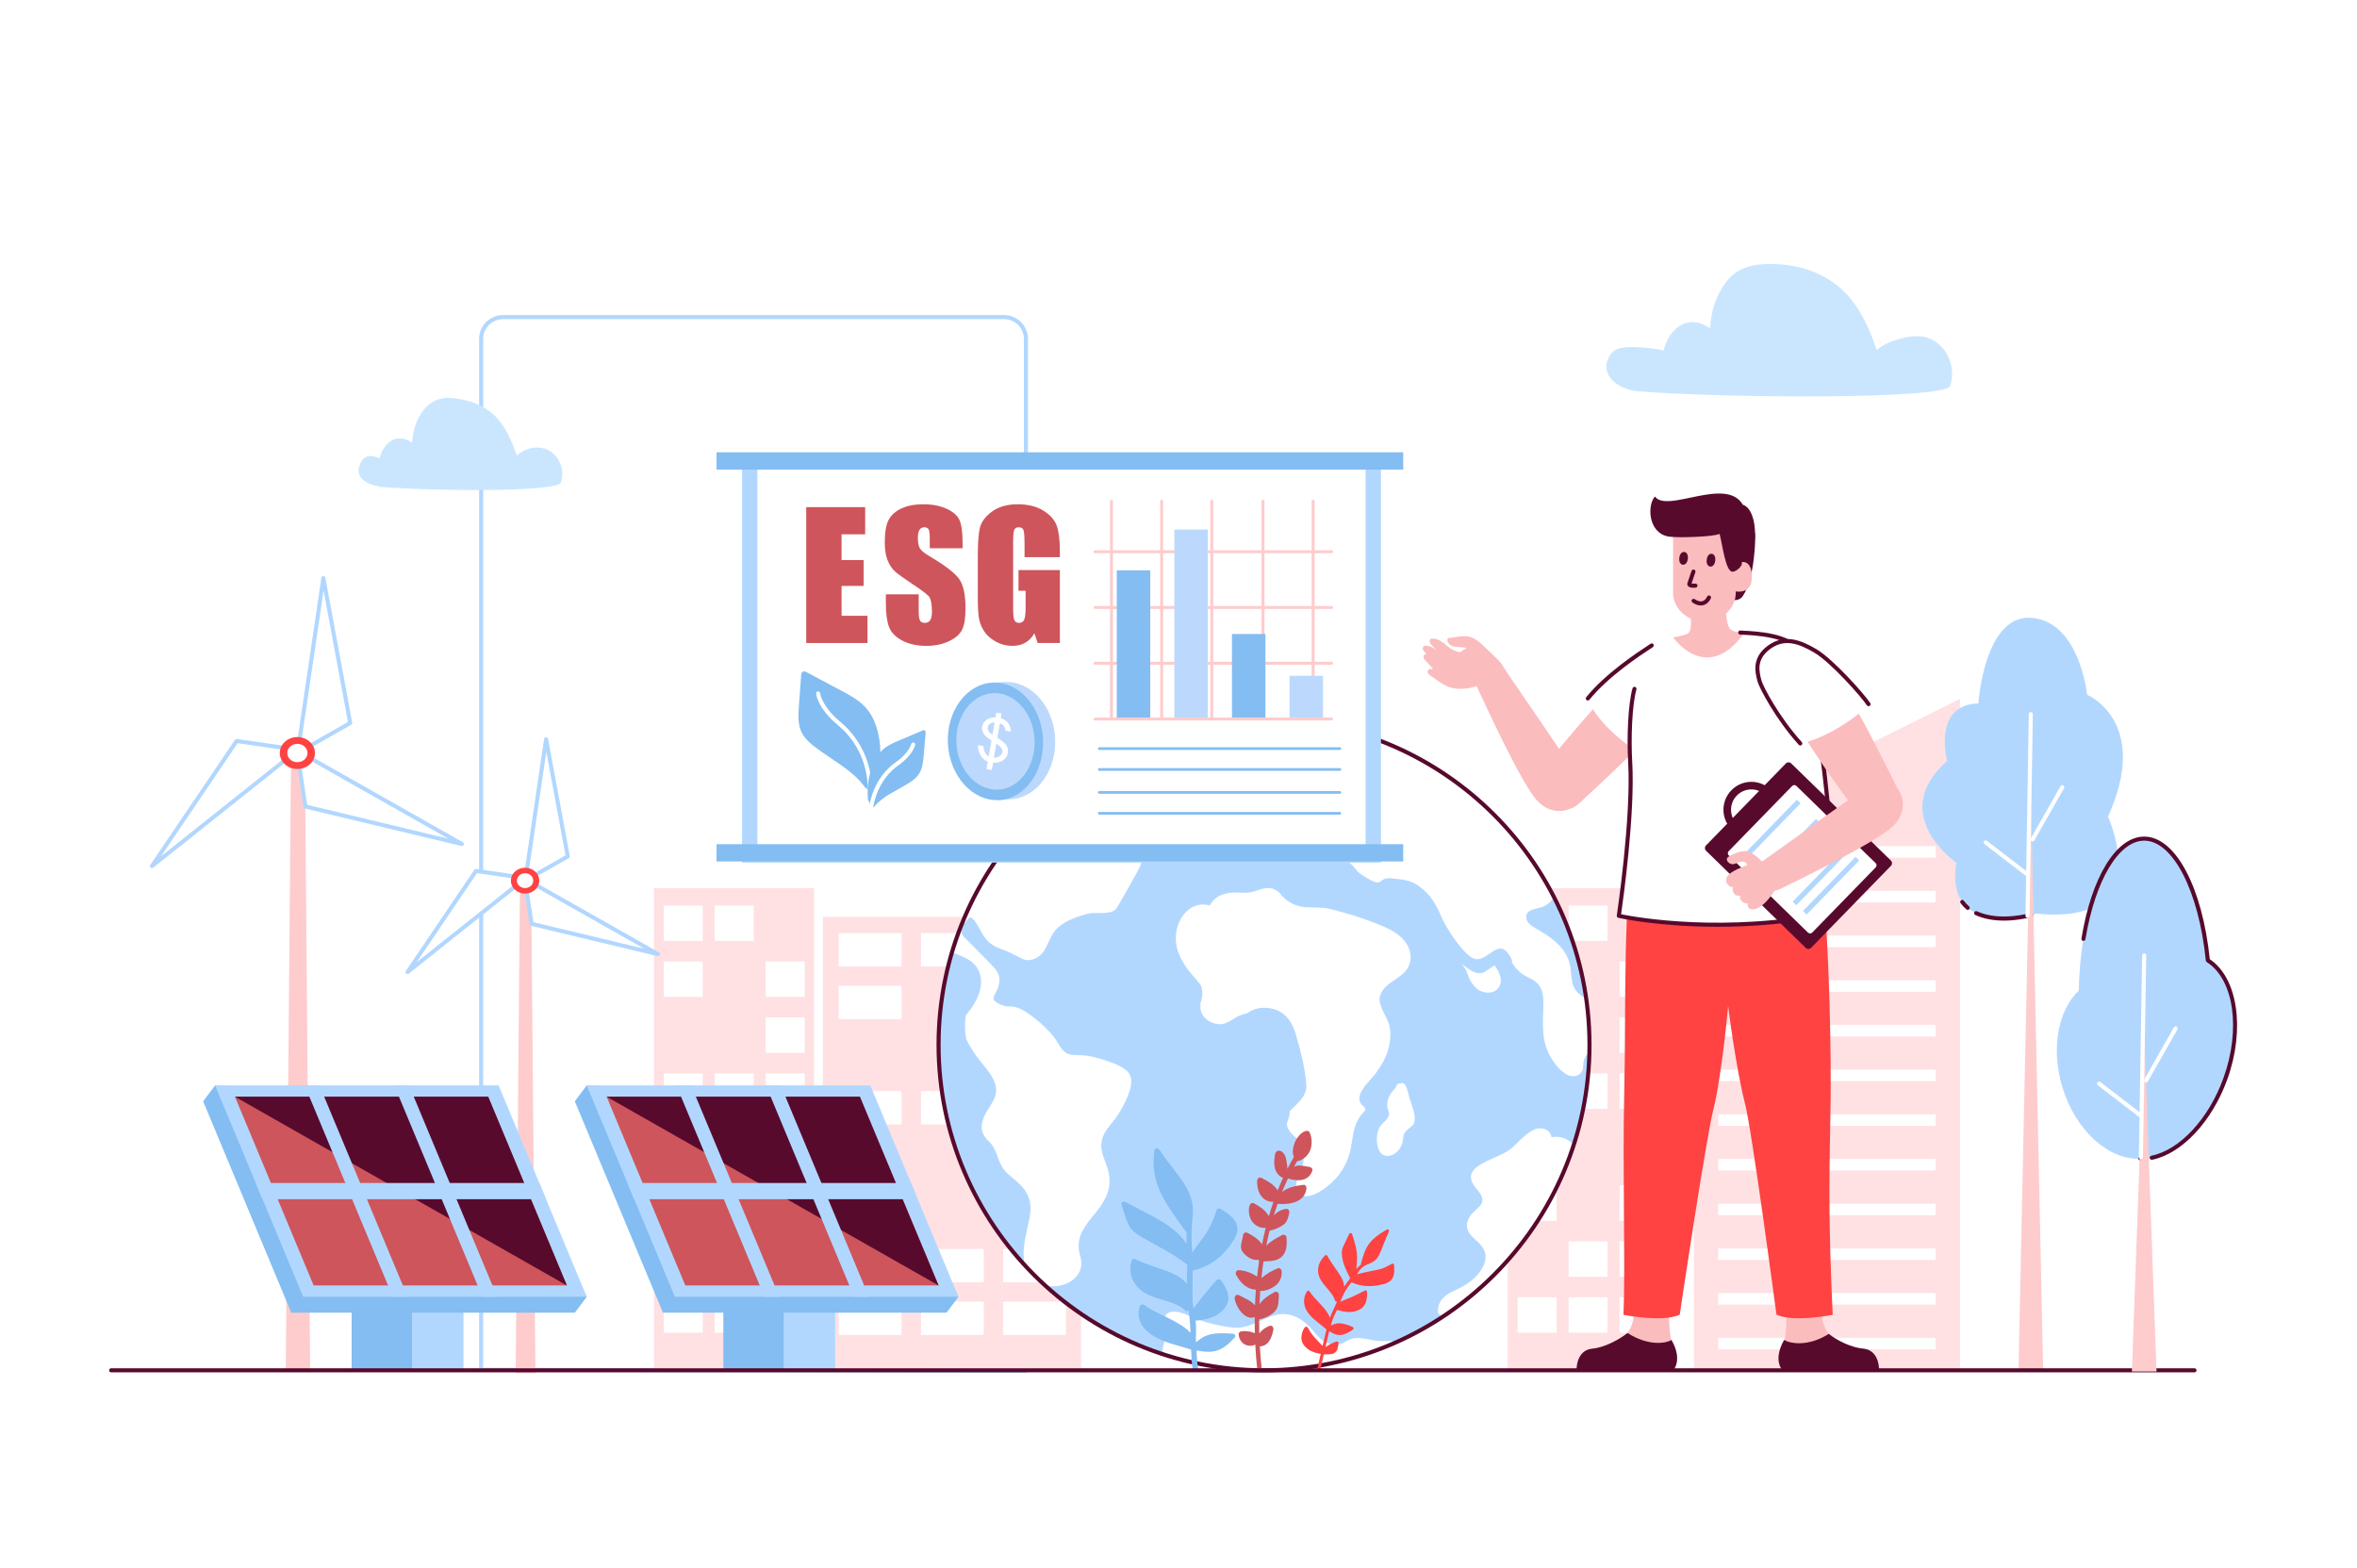<?xml version="1.0" encoding="utf-8"?>
<!-- Generator: Adobe Illustrator 15.0.2, SVG Export Plug-In . SVG Version: 6.00 Build 0)  -->
<!DOCTYPE svg PUBLIC "-//W3C//DTD SVG 1.1//EN" "http://www.w3.org/Graphics/SVG/1.1/DTD/svg11.dtd">
<svg version="1.1" id="layer_1" xmlns="http://www.w3.org/2000/svg" xmlns:xlink="http://www.w3.org/1999/xlink" x="0px" y="0px"
	 width="1159px" height="771px" viewBox="0 0 1159 771" enable-background="new 0 0 1159 771" xml:space="preserve">
<rect fill="#FFFFFF" width="1159" height="771"/>
<g>
	<path fill="#B2D7FF" d="M504.47,675.049c-0.001,0-0.001,0-0.002,0l-267.874-0.567c-0.552-0.001-0.998-0.448-0.998-1V166.587
		c0-6.435,5.289-11.669,11.79-11.669H493.68c6.501,0,11.79,5.234,11.79,11.669v507.462c0,0.266-0.105,0.521-0.294,0.708
		C504.989,674.943,504.735,675.049,504.47,675.049z M237.597,672.483l265.874,0.563v-506.46c0-5.331-4.392-9.669-9.79-9.669H247.386
		c-5.398,0-9.79,4.338-9.79,9.669V672.483z"/>
	<g>
		<rect x="404.638" y="450.77" fill="#FFE1E3" width="126.965" height="222.996"/>
		<rect x="412.431" y="458.817" fill="#FFFFFF" width="30.877" height="16.38"/>
		<rect x="452.854" y="458.817" fill="#FFFFFF" width="30.877" height="16.38"/>
		<rect x="412.431" y="484.701" fill="#FFFFFF" width="30.877" height="16.38"/>
		<rect x="493.277" y="484.701" fill="#FFFFFF" width="30.877" height="16.38"/>
		<rect x="493.277" y="510.585" fill="#FFFFFF" width="30.877" height="16.381"/>
		<rect x="412.431" y="536.47" fill="#FFFFFF" width="30.877" height="16.38"/>
		<rect x="452.854" y="536.47" fill="#FFFFFF" width="30.877" height="16.38"/>
		<rect x="493.277" y="536.47" fill="#FFFFFF" width="30.877" height="16.38"/>
		<rect x="412.431" y="588.237" fill="#FFFFFF" width="30.877" height="16.381"/>
		<rect x="493.277" y="588.237" fill="#FFFFFF" width="30.877" height="16.381"/>
		<rect x="452.854" y="614.122" fill="#FFFFFF" width="30.877" height="16.38"/>
		<rect x="493.277" y="614.122" fill="#FFFFFF" width="30.877" height="16.38"/>
		<rect x="412.431" y="640.006" fill="#FFFFFF" width="30.877" height="16.38"/>
		<rect x="452.854" y="640.006" fill="#FFFFFF" width="30.877" height="16.38"/>
		<rect x="493.277" y="640.006" fill="#FFFFFF" width="30.877" height="16.38"/>
	</g>
	<g>
		<rect x="321.551" y="436.649" fill="#FFE1E3" width="78.748" height="237.116"/>
		<rect x="326.384" y="445.206" fill="#FFFFFF" width="19.151" height="17.418"/>
		<rect x="351.457" y="445.206" fill="#FFFFFF" width="19.151" height="17.418"/>
		<rect x="326.384" y="472.729" fill="#FFFFFF" width="19.151" height="17.418"/>
		<rect x="376.529" y="472.729" fill="#FFFFFF" width="19.151" height="17.418"/>
		<rect x="376.529" y="500.253" fill="#FFFFFF" width="19.151" height="17.417"/>
		<rect x="326.384" y="527.776" fill="#FFFFFF" width="19.151" height="17.417"/>
		<rect x="351.457" y="527.776" fill="#FFFFFF" width="19.151" height="17.417"/>
		<rect x="376.529" y="527.776" fill="#FFFFFF" width="19.151" height="17.417"/>
		<rect x="326.384" y="582.822" fill="#FFFFFF" width="19.151" height="17.417"/>
		<rect x="376.529" y="582.822" fill="#FFFFFF" width="19.151" height="17.417"/>
		<rect x="351.457" y="610.345" fill="#FFFFFF" width="19.151" height="17.418"/>
		<rect x="376.529" y="610.345" fill="#FFFFFF" width="19.151" height="17.418"/>
		<rect x="326.384" y="637.868" fill="#FFFFFF" width="19.151" height="17.418"/>
		<rect x="351.457" y="637.868" fill="#FFFFFF" width="19.151" height="17.418"/>
		<rect x="376.529" y="637.868" fill="#FFFFFF" width="19.151" height="17.418"/>
	</g>
	<g>
		<rect x="741.397" y="436.649" fill="#FFE1E3" width="78.749" height="237.116"/>
		<rect x="746.231" y="445.206" fill="#FFFFFF" width="19.151" height="17.418"/>
		<rect x="771.302" y="445.206" fill="#FFFFFF" width="19.151" height="17.418"/>
		<rect x="746.231" y="472.729" fill="#FFFFFF" width="19.151" height="17.418"/>
		<rect x="796.375" y="472.729" fill="#FFFFFF" width="19.151" height="17.418"/>
		<rect x="796.375" y="500.253" fill="#FFFFFF" width="19.151" height="17.417"/>
		<rect x="746.231" y="527.776" fill="#FFFFFF" width="19.151" height="17.417"/>
		<rect x="771.302" y="527.776" fill="#FFFFFF" width="19.151" height="17.417"/>
		<rect x="796.375" y="527.776" fill="#FFFFFF" width="19.151" height="17.417"/>
		<rect x="746.231" y="582.822" fill="#FFFFFF" width="19.151" height="17.417"/>
		<rect x="796.375" y="582.822" fill="#FFFFFF" width="19.151" height="17.417"/>
		<rect x="771.302" y="610.345" fill="#FFFFFF" width="19.151" height="17.418"/>
		<rect x="796.375" y="610.345" fill="#FFFFFF" width="19.151" height="17.418"/>
		<rect x="746.231" y="637.868" fill="#FFFFFF" width="19.151" height="17.418"/>
		<rect x="771.302" y="637.868" fill="#FFFFFF" width="19.151" height="17.418"/>
		<rect x="796.375" y="637.868" fill="#FFFFFF" width="19.151" height="17.418"/>
	</g>
	<g>
		<polygon fill="#FFE1E3" points="963.793,673.766 832.931,673.766 832.931,408.792 963.793,343.604 		"/>
		<rect x="844.902" y="416.052" fill="#FFFFFF" width="106.935" height="5.67"/>
		<rect x="844.902" y="438.026" fill="#FFFFFF" width="106.935" height="5.67"/>
		<rect x="844.902" y="460.001" fill="#FFFFFF" width="106.935" height="5.67"/>
		<rect x="844.902" y="481.977" fill="#FFFFFF" width="106.935" height="5.67"/>
		<rect x="844.902" y="503.951" fill="#FFFFFF" width="106.935" height="5.67"/>
		<rect x="844.902" y="525.926" fill="#FFFFFF" width="106.935" height="5.67"/>
		<rect x="844.902" y="547.901" fill="#FFFFFF" width="106.935" height="5.669"/>
		<rect x="844.902" y="569.876" fill="#FFFFFF" width="106.935" height="5.67"/>
		<rect x="844.902" y="591.851" fill="#FFFFFF" width="106.935" height="5.67"/>
		<rect x="844.902" y="613.825" fill="#FFFFFF" width="106.935" height="5.67"/>
		<rect x="844.902" y="635.8" fill="#FFFFFF" width="106.935" height="5.67"/>
		<rect x="844.902" y="657.775" fill="#FFFFFF" width="106.935" height="5.669"/>
	</g>
	<g>
		<g>
			<polygon fill="#FFFFFF" points="74.688,425.873 146.51,368.702 116.365,364.343 			"/>
			<path fill="#B2D7FF" d="M74.688,426.873c-0.245,0-0.488-0.09-0.679-0.267c-0.363-0.335-0.426-0.885-0.149-1.294l41.677-61.531
				c0.215-0.317,0.593-0.49,0.971-0.429l30.146,4.36c0.395,0.057,0.718,0.343,0.822,0.728c0.104,0.386-0.03,0.796-0.343,1.044
				L75.31,426.655C75.127,426.801,74.907,426.873,74.688,426.873z M116.841,365.421l-37.654,55.593l64.89-51.653L116.841,365.421z"
				/>
		</g>
		<polygon fill="#FECCCD" points="140.506,674.573 152.513,674.573 149.935,373.585 143.084,373.585 		"/>
		<g>
			<polygon fill="#FFFFFF" points="159.011,284.258 146.343,370.216 172.206,355.493 			"/>
			<path fill="#B2D7FF" d="M146.343,371.215c-0.198,0-0.395-0.059-0.564-0.175c-0.316-0.216-0.48-0.593-0.425-0.971l12.667-85.957
				c0.071-0.484,0.482-0.846,0.971-0.854c0.521,0.017,0.913,0.337,1.002,0.818l13.195,71.234c0.078,0.419-0.119,0.841-0.489,1.052
				l-25.862,14.722C146.684,371.172,146.514,371.215,146.343,371.215z M159.123,290.354l-11.491,77.977l23.461-13.355
				L159.123,290.354z"/>
		</g>
		<g>
			<polygon fill="#FFFFFF" points="227.091,414.983 146.049,369.085 150.167,396.547 			"/>
			<path fill="#B2D7FF" d="M227.091,415.983c-0.077,0-0.156-0.009-0.233-0.027l-76.924-18.437c-0.396-0.095-0.696-0.421-0.756-0.824
				l-4.118-27.462c-0.057-0.379,0.107-0.756,0.422-0.973c0.315-0.218,0.726-0.235,1.059-0.046l81.042,45.898
				c0.434,0.245,0.621,0.773,0.438,1.236C227.868,415.739,227.494,415.983,227.091,415.983z M151.056,395.731l69.369,16.626
				l-73.083-41.391L151.056,395.731z"/>
		</g>
		<path fill="#FF4242" d="M139.837,375.55c-3.223-3.203-2.977-8.172,0.551-11.098c3.527-2.927,8.999-2.703,12.222,0.5
			c3.223,3.202,2.977,8.171-0.55,11.097C148.533,378.976,143.061,378.752,139.837,375.55z"/>
		<path fill="#FFFFFF" d="M142.552,373.297c-1.853-1.841-1.711-4.697,0.317-6.38c2.027-1.683,5.173-1.554,7.026,0.287
			c1.853,1.842,1.711,4.697-0.316,6.381C147.551,375.267,144.405,375.138,142.552,373.297z"/>
	</g>
	<g>
		<g>
			<polygon fill="#FFFFFF" points="200.416,477.931 258.43,431.751 234.081,428.229 			"/>
			<path fill="#B2D7FF" d="M200.416,478.931c-0.245,0-0.488-0.09-0.679-0.267c-0.363-0.335-0.426-0.885-0.149-1.294l33.665-49.701
				c0.215-0.316,0.593-0.492,0.971-0.429l24.35,3.521c0.395,0.057,0.718,0.343,0.822,0.728c0.104,0.386-0.03,0.796-0.343,1.044
				l-58.014,46.18C200.856,478.858,200.636,478.931,200.416,478.931z M234.557,429.309l-29.642,43.763l51.082-40.662
				L234.557,429.309z"/>
		</g>
		<polygon fill="#FECCCD" points="253.581,675.186 263.279,675.186 261.197,435.694 255.663,435.694 		"/>
		<g>
			<polygon fill="#FFFFFF" points="268.527,363.542 258.295,432.973 279.186,421.081 			"/>
			<path fill="#B2D7FF" d="M258.295,433.973c-0.198,0-0.395-0.059-0.564-0.175c-0.316-0.216-0.48-0.593-0.425-0.971l10.232-69.431
				c0.071-0.484,0.482-0.846,0.971-0.854c0.526,0,0.913,0.337,1.002,0.817l10.658,57.539c0.078,0.419-0.119,0.841-0.489,1.052
				l-20.89,11.892C258.636,433.93,258.466,433.973,258.295,433.973z M268.64,369.639l-9.056,61.45l18.489-10.525L268.64,369.639z"/>
		</g>
		<g>
			<polygon fill="#FFFFFF" points="323.519,469.134 258.058,432.06 261.384,454.242 			"/>
			<path fill="#B2D7FF" d="M323.519,470.134c-0.077,0-0.156-0.009-0.233-0.027l-62.135-14.892c-0.396-0.095-0.696-0.421-0.756-0.824
				l-3.326-22.183c-0.057-0.379,0.107-0.756,0.422-0.973c0.315-0.218,0.726-0.235,1.059-0.046l65.46,37.074
				c0.434,0.245,0.621,0.773,0.438,1.236C324.296,469.89,323.922,470.134,323.519,470.134z M262.273,453.427l54.58,13.081
				l-57.501-32.566L262.273,453.427z"/>
		</g>
		<path fill="#FF4242" d="M253.041,437.281c-2.604-2.587-2.404-6.6,0.445-8.964c2.849-2.363,7.269-2.183,9.873,0.404
			s2.404,6.6-0.445,8.964C260.064,440.049,255.644,439.868,253.041,437.281z"/>
		<path fill="#FFFFFF" d="M255.233,435.462c-1.497-1.487-1.382-3.794,0.256-5.153c1.638-1.358,4.179-1.255,5.676,0.232
			c1.497,1.487,1.382,3.794-0.256,5.153S256.73,436.949,255.233,435.462z"/>
	</g>
	<g>
		<circle fill="#B2D7FF" cx="621.559" cy="513.727" r="160.039"/>
		<g>
			<g>
				<g>
					<defs>
						<circle id="SVGID_1_" cx="621.559" cy="513.727" r="160.039"/>
					</defs>
					<clipPath id="SVGID_2_">
						<use xlink:href="#SVGID_1_"  overflow="visible"/>
					</clipPath>
					<g clip-path="url(#SVGID_2_)">
						<path fill="#FFFFFF" d="M735.025,474.647c-2.295,1.253-5.129,3.629-6.498,3.797c-2.662,0.327-4.282-0.667-6.332-2.027
							c-1.352-0.896-2.596-1.787-3.746-2.682c0.561,0.581,1.104,1.248,1.627,2.031c1.579,2.032,1.935,5.02,3.403,7.172
							c1.385,2.031,2.809,3.69,5.175,4.575c3.811,1.425,8.297,0.168,9.228-4.166c0.381-1.773-0.165-3.451-0.81-5.089
							C736.589,477.028,735.625,475.86,735.025,474.647z"/>
						<path fill="#FFFFFF" d="M783.909,494.052c-0.922-2.28-2.854-2.424-4.733-3.506c-6.924-3.994-6.011-8.077-6.977-14.767
							c-1.058-7.328-5.636-11.743-11.436-15.911c-2.526-1.816-9.093-4.699-9.989-7.386c-1.966-5.891,5.642-5.282,8.972-7.163
							c6.356-3.588,5.784-9.313,3.688-15.398c-4.146-12.027-8.994-24.11-14.18-35.729c-1.49-3.336-2.909-7.749-5.927-10.066
							c-5.128-3.938-10.3,0.173-14.644-7.521c-4.407-7.804,1.512-20.626-6.479-27.309c-6.804-5.689-17.551,4.396-23.313,7.652
							c-0.377,0.214-0.576,0.511-0.688,0.826c-5.204,2.862-10.827,5.544-16.787,5.543c-6.108-0.001-9.978-4.227-15.313-6.153
							c-5.557-2.006-11.398-0.16-14.773,4.766c-0.86,1.256-1.158,3.552-2.072,4.633c-2.938,3.472-10.139,5.17-14.318,4.66
							c-2.617-0.317-5.515-0.422-7.907,0.909c-1.676,0.933-2.815,2.152-3.53,3.956c-0.705,1.777,0.073,3.68-0.185,5.449
							c-0.801,5.499-3.671,9.365-9.259,10.784c-0.801,0.202-1.448,1.19-1.142,2.009c0.867,2.319,1.936,3.204,3.344,4.702
							c3.795,0.174,7.568-0.167,11.406,0.104c1.421,0.102,3.068,1.262,2.894,2.894c-0.526,4.888-1.969,5.191-5.555,8.206
							c-1.504,0.635-3.009,1.268-4.517,1.899c-2.202,2.347-2.844,4.94-1.925,7.782c-0.447,1.695-0.469,2.473-0.497,3.1
							c14.172,1.477,33.218-7.615,45.597,1.264c2.05,1.471,3.325,4.06,5.388,5.442c12.736,8.544,7.26,1.236,15.24,2.144
							c6.608,0.75,10.038,0.783,15.31,5.289c5.315,4.545,7.12,9.064,9.8,15.005c1.649,3.655,10.409,17.946,15.837,19.317
							c6.73,1.7,12.085-12.337,18.009,0.125c0.294,0.619,0.31,1.205,0.218,1.757c1.452,2.126,2.847,3.962,5.117,5.572
							c2.366,1.677,5.347,2.419,7.401,4.587c3.081,3.252,2.998,7.541,2.918,11.594c-0.176,9.014-1.117,16.745,3.722,24.89
							c2.226,3.748,8.037,11.411,13.489,8.551c1.276-0.669,1.692-1.721,2.271-2.854c0.042-0.842,0.087-1.686,0.131-2.527
							c0.218-2.255,1.12-4.102,2.706-5.54c0.386-0.807,0.941-1.574,1.232-2.46c0.882-2.697-0.191-5.058-0.259-7.706
							c-0.263-10.45,1.513-4.619,1.863-10.06C784.13,496.272,784.339,495.12,783.909,494.052z"/>
						<path fill="#FFFFFF" d="M594.267,378.076c-1.225,4.915-4.889,8.557-7.843,12.55c-0.897,1.214-4.281,4.888-4.012,6.574
							c0.451,2.819,5.21,3.633,7.017,2.983c1.848-0.664,3.771-2.823,5.465-4.422c0.767-0.991,1.618-1.94,2.643-2.805
							c2.563-2.16,6.677-3.636,8.761-6.428c1.398-1.872,1.252-2.98,1.466-5.229c0.271-2.824-0.995-6.186,0.091-9.088
							c0.353-0.946,2.306-2.813,3.093-4.057c2.516-3.985,2.806-8.361-1.389-11.416c-2.843-2.069-5.954-2.066-8.908-1.09
							c-2.697,2.574-4.285,5.629-5.536,8.922C594.894,368.942,595.425,373.434,594.267,378.076z"/>
						<path fill="#FFFFFF" d="M558.416,419.409c-3.625-1.926-8.13-2.787-12.038-4.031c-4.902-1.563-19.495-3.234-14.886-10.765
							c-0.271-1.899,0.39-4.046,2.255-5.909c1.951-1.944,4.625-2.762,7.487-2.946c0.295-0.045,0.571-0.099,0.886-0.14
							c3.893-0.504,8.643-1.165,11.795-3.651c1.337-1.055,2.314-2.559,3.571-3.728c1.414-1.315,2.593-1.549,3.298-3.438
							c0.449-1.209,0.469-2.339,1.053-3.501c0.92-1.835,2.417-3.137,3.089-5.199c0.508-2.663,0.137-5.225-2.448-5.212
							c-1.498,0.724-2.953,1.305-4.316,1.973c-1.61,1.204-3.174,2.649-4.229,3.487c-0.142,0.112-0.293,0.156-0.441,0.225
							c-0.383,0.54-0.738,1.143-1.063,1.833c-1.652,3.536-2.564,6.231-6.407,7.618c-0.79,1.324-1.705,2.551-3.086,3.457
							c-2.245,1.475-4.752,1.54-7.12,0.325c-1.26-0.646-1.643-1.837-3.223-2.208c-0.992-0.233-2.611,0.227-3.695,0.135
							c-3.585-0.305-8.682-2.036-9.286-6.159c-0.179-1.214,0.078-2.293,0.576-3.285c0.835-3.768,3.878-8.107,5.31-10.394
							c0.596-0.949,0.07-1.84-0.714-2.215c0.28-2.966-0.951-5.551-3.91-6.938c-5.528-2.592-11.821,2.207-16.056,5.193
							c-13.268,9.357-21.973,21.733-29.559,35.844c-4.136,7.69-8.816,14.693-13.919,21.76c-4.216,5.84-8.526,12.031-10.179,19.167
							c-1.223,5.283-0.78,10.642,1.151,15.695c0.514,1.347,1.245,2.656,2.077,3.95c4.844,3.214,9.794,6.229,15.203,8.421
							c4.062,1.646,8.281,3.118,10.782,6.938c4.984,7.611,0.024,17.188-5.448,23.499c-0.637,4.019-0.521,7.95,0.214,11.793
							c1.73,3.361,3.697,6.588,5.96,9.569c2.991,3.94,7.265,8.072,8.433,13.055c1.339,5.719-2.327,9.179-4.783,13.73
							c-2.756,5.107-3.033,9.601,1.343,13.672c4.577,4.256,4.038,9.868,7.986,14.546c2.041,2.421,4.763,4.116,7.02,6.307
							c5.146,4.994,6.511,10.127,5.158,16.999c-2.179,11.08-7.738,26.499,6.268,32.538c7.691,3.315,20.033-1.472,19.136-11.213
							c-0.252-2.733-1.267-4.275-1.283-7.22c-0.022-3.948,1.123-6.7,3.241-10.028c2.151-3.38,5.005-6.27,7.31-9.541
							c4.424-6.282,5.916-11.906,3.575-19.259c-1.742-5.478-4.427-9.494-2.055-15.523c1.503-3.819,4.833-6.741,7.049-10.178
							c2.811-4.356,8.114-13.63,6.449-19.103c-1.415-4.664-9.396-6.96-13.401-8.309c-2.702-0.909-5.477-1.565-8.293-1.999
							c-2.637-0.405-6.771,0.056-9.17-0.908c-2.888-1.158-4.436-4.858-6.094-7.183c-3.39-4.749-8.315-9.079-13.085-12.422
							c-2.446-1.713-4.53-2.964-7.451-3.529c-1.193-0.23-3.12,0.07-4.302-0.313c-9.216-3.008-4.541-4.945-3.192-9.715
							c1.59-5.621-0.762-7.833-4.703-11.915c-3.288-3.406-6.668-6.725-9.973-10.113c-0.37-0.375-0.739-0.75-1.108-1.125
							c-3.759-2.771-3.172-6.375,1.761-10.809c2.331,0.395,4.646,5.62,5.724,7.459c2.687,4.591,4.901,6.455,9.789,8.188
							c4.552,1.613,6.482,2.944,10.026,4.682c2.14,1.05,4.254,0.917,6.436-0.029c5.652-2.45,6.149-8.62,9.396-13.088
							c3.55-4.889,10.346-7.221,15.931-8.806c4.008-1.14,9.176,0.241,12.879-1.336c1.789-0.761,2.57-2.591,3.505-4.161
							c2.929-4.926,5.699-9.994,8.452-15.019C561.27,424.895,563.109,421.902,558.416,419.409z"/>
						<path fill="#FFFFFF" d="M693.583,471.478c0.484-7.141-5.323-12.246-11.218-14.973c-8.689-4.021-18.909-7.248-28.204-9.542
							c-4.203-1.039-8.068-0.613-12.315-0.919c-4.069-0.293-7.508-1.925-10.504-4.587c-1.102-0.979-1.835-2.36-3.073-3.214
							c-2.18-1.504-3.913-1.883-6.54-1.423c-3.056,0.536-4.994,1.862-8.447,2.107c-2.677,0.189-5.382-0.334-8.061-0.014
							c-4.464,0.533-8.563,2.415-10.33,6.328c-6.596-2.064-13.058,2.326-15.516,9.271c-3.455,9.769,0.993,18.029,7.208,25.237
							c1.531,1.547,2.89,3.235,4.078,5.065c0.877,2.928,0.751,5.709-0.378,8.341c0.126,2.228-0.317,2.867,0.623,4.972
							c1.203,2.69,3.751,4.482,6.54,5.162c5.769,1.403,8.35-2.613,12.964-4.286c0.991-0.359,1.913-0.611,2.791-0.794
							c2.407-1.649,5.153-2.77,8.75-2.691c8.338,0.184,12.893,5.248,15.178,12.883c2.306,7.708,4.626,16.769,5.203,24.78
							c0.434,6.033-4.48,9.354-8.042,13.082c-0.088,1.405-0.374,2.847-0.907,4.325c-0.315,0.686-0.504,1.412-0.562,2.18
							c0.242,1.398,0.065,1.377,1.072,3.057c1.542,2.576,4.168,3.574,5.652,6.529c2.598,5.172,1.667,9.874-0.501,14.891
							c-1.153,2.672-2.516,5.226-1.026,8.08c3.684,7.056,13.947-1.013,17.441-4.439c3.553-3.485,6.316-7.857,7.829-12.606
							c2.502-7.854,1.045-15.403,7.564-21.738c0.827-0.804,0.481-1.95-0.33-2.564c-6.252-4.731,3.147-12.397,5.894-16.14
							c2.6-3.545,4.938-7.428,6.167-11.684c1.025-3.554,1.443-7.43,0.799-11.094c-0.891-5.091-6.662-11.076-4.558-16.155
							C681.899,481.482,692.954,480.752,693.583,471.478z"/>
						<path fill="#FFFFFF" d="M692.866,539.234c-0.441-1.632-0.729-3.751-1.652-5.135c-0.06-1.03-1.353-1.928-2.485-1.369
							c-0.173-0.006-0.317-0.047-0.507-0.029c-0.792,0.075-1.292,0.468-1.575,1.198c-0.108,0.277-0.216,0.555-0.323,0.832
							c-0.01,0.027-0.003,0.05-0.013,0.078c-2.539,2.547-4.635,5.748-4.098,9.445c0.357,2.464,1.688,3.195-0.006,5.627
							c-1.385,1.988-3.125,2.731-4.195,5.085c-2.049,4.508-1.245,15.462,6.149,13.037c2.856-0.935,4.977-3.811,5.559-6.688
							c0.629-3.102-0.065-3.717,2.561-6.088c1.05-0.948,2.204-1.321,2.866-2.688C696.904,548.905,693.819,542.762,692.866,539.234z"
							/>
						<path fill="#FFFFFF" d="M781.24,579.709c0-0.115,0.024-0.22-0.002-0.344c-1.979-9.536-6.9-22.046-18.32-20.229
							c-0.452-2.473-2.26-4.22-5.418-4.352c-5.626-0.234-11.454,7.932-15.322,10.644c-7.432,5.208-26.014,8.032-15.98,19.302
							c7.273,8.172-1.843,8.686-4.398,15.293c-1.59,4.111,0.863,7.111,3.838,9.666c4.344,3.73,6.449,7.539,3.544,13.203
							c-2.979,5.805-8.142,8.979-13.798,11.58c-4.841,2.229-8.482,4.9-8.273,10.594c0.029,0.837,0.724,1.693,1.633,1.633
							c16.865-1.127,27.311-10.159,36.644-23.375c4.864-6.887,12.684-9.803,16.925-17.124c5.56-9.6,9.701-17.478,19.592-23.467
							C783.353,581.853,782.551,579.871,781.24,579.709z"/>
						<path fill="#FFFFFF" d="M679.347,659.393c-4.919,0.058-9.635-2.331-14.494-1.184c-2.055,0.486-3.861,2.227-5.843,2.6
							c-6.22,1.173-9.55-1.851-12.885-5.973c-5.313-6.563-12.13-10.702-20.725-7.736c-7.242,2.499-12.079,6.71-20.401,5.522
							c-6.973-0.995-13.607-2.623-20.019-5.574c-4.595-2.116-13.009-4.688-12.612,3.541c0.07,1.459,1.135,2.642,1.256,4.029
							c0.193,2.242-0.898,4.244-1.397,6.3c-0.483,1.988-0.836,3.646-0.557,5.714c0.58,4.277,3.281,7.921,5.962,11.229
							c-0.217,0.182-0.407,0.41-0.513,0.745c-4.372,13.884,46.578,8.003,53.266,6.966c13.806-2.143,27.355-5.63,40.84-9.228
							c5.312-1.417,20.369-2.364,21.626-9.692C694.214,658.702,683.951,659.338,679.347,659.393z"/>
					</g>
				</g>
			</g>
		</g>
		<path fill="#57092C" d="M621.558,674.766c-88.797,0-161.038-72.242-161.038-161.039s72.241-161.039,161.038-161.039
			s161.039,72.242,161.039,161.039S710.355,674.766,621.558,674.766z M621.558,354.688c-87.694,0-159.038,71.345-159.038,159.039
			s71.344,159.039,159.038,159.039s159.039-71.345,159.039-159.039S709.252,354.688,621.558,354.688z"/>
	</g>
	<path fill="#CE555B" d="M643.889,573.754c-1.964-0.263-4.302-0.96-6.267-0.553c-0.453,0.094-0.895,0.26-1.326,0.472
		c0.517-0.938,1.04-1.869,1.58-2.783c0.209,0.043,0.425,0.041,0.631-0.025c2.604-0.846,4.729-2.741,5.781-5.377
		c1.003-2.513,0.92-6.318-0.354-8.736c-0.229-0.436-0.774-0.796-1.265-0.752c-2.646,0.233-4.96,3.316-5.944,5.641
		c-0.686,1.617-1.619,5.322-0.445,7.16c-1.131,1.919-2.205,3.888-3.23,5.896c0-1.807-0.479-3.742-0.756-5.313
		c-0.309-1.751-2.234-4.384-4.275-3.399c-1.101,0.53-1.114,1.972-1.253,3.056c-0.201,1.575-0.3,3.143-0.001,4.713
		c0.46,2.426,1.923,4.507,4.13,5.393c-0.926,2.015-1.801,4.068-2.629,6.153c-1.814-2.882-4.932-4.587-7.888-6.116
		c-1.024-0.53-2.131,0.125-2.203,1.312c-0.275,4.521,1.821,9.741,6.68,10.371c0.451,0.059,0.926,0.034,1.366-0.069
		c-0.822,2.361-1.584,4.763-2.292,7.193c-1.507-2.899-4.45-4.76-7.279-6.313c-0.904-0.496-1.8-0.021-2.151,0.908
		c-0.87,2.296-0.223,6.045,1.174,7.996c1.52,2.121,4.152,3.41,6.669,3.138c0.003,0.032,0.012,0.063,0.017,0.094
		c-0.658,2.631-1.253,5.294-1.787,7.98c-1.762-2.563-4.442-4.214-7.154-5.626c-1.064-0.555-2.075,0.148-2.204,1.311
		c-0.344,3.111-2.175,5.818,0.213,8.584c1.537,1.78,4.559,3.872,6.994,3.342c0.087-0.019,0.166-0.047,0.248-0.072
		c0.089,0.291,0.248,0.551,0.471,0.732c-0.383,2.537-0.706,5.093-0.986,7.657c-2.676-1.897-5.742-2.985-9.061-3.21
		c-1.155-0.078-1.763,1.334-1.265,2.285c2.079,3.97,5.403,7.19,9.73,7.316c-0.197,2.562-0.346,5.131-0.448,7.701
		c-1.958-2.399-5.096-3.404-7.838-4.983c-1.21-0.696-2.338,0.447-2.151,1.715c0.608,4.146,5.11,10.915,9.845,9.06
		c-0.004,0.348-0.014,0.694-0.016,1.041c-0.013,2.29,0.018,4.578,0.079,6.864c-2.062-0.863-4.246-1.216-6.488-0.937
		c-0.738,0.092-1.531,0.622-1.465,1.519c0.323,4.354,4.369,6.788,8.177,5.043c0.213,4.005,0.53,7.999,0.946,11.978
		c0.202,1.928,2.333,1.107,2.133-0.808c-0.357-3.413-0.631-6.854-0.827-10.31c0.003,0,0.005,0.001,0.008,0.001
		c4.348-0.145,5.946-4.464,6.656-8.247c0.196-1.044-0.666-2.283-1.802-1.867c-1.571,0.574-2.995,1.426-4.188,2.646
		c-0.338,0.345-0.651,0.723-0.943,1.116c-0.063-2.302-0.095-4.607-0.083-6.914c2.648-0.472,5.881-1.941,7.773-3.977
		c1.984-2.136,1.78-5.373,1.939-8.122c0.069-1.204-1.281-1.819-2.204-1.312c-2.771,1.524-5.534,3.32-7.335,5.898
		c0.089-2.167,0.21-4.331,0.368-6.49c2.56,0.166,5.633-1.123,7.637-2.729c2.068-1.657,3.114-4.242,2.919-6.937
		c-0.064-0.896-0.896-1.836-1.854-1.464c-2.985,1.159-5.714,2.773-8.138,4.845c0.293-2.756,0.639-5.5,1.053-8.223
		c3.026-0.163,6.243-0.009,8.718-2.08c2.777-2.323,2.839-6.155,2.615-9.537c-0.079-1.188-1.174-1.838-2.204-1.312
		c-2.765,1.414-5.602,2.976-7.776,5.205c0.495-2.488,1.041-4.956,1.646-7.396c2.352-0.45,4.885-1.511,6.847-2.923
		c1.908-1.374,2.314-3.649,2.826-5.847c0.21-0.899-0.428-1.99-1.412-1.922c-2.331,0.164-4.465,1.394-6.174,3.115
		c0.576-1.892,1.184-3.767,1.832-5.617c0.051,0.008,0.098,0.02,0.15,0.023c5.408,0.415,13.067-0.492,14.029-7.444
		c0.118-0.858-0.359-2.046-1.412-1.923c-3.787,0.446-7.618,1.193-10.563,3.514c0.916-2.255,1.882-4.47,2.911-6.63
		c0.047,0.02,0.091,0.042,0.142,0.058c4.364,1.402,10.021,1.481,11.815-3.828C645.652,574.641,644.755,573.87,643.889,573.754z"/>
	<path fill="#FF4242" d="M685.523,622.007c-0.024-0.479-0.563-0.894-0.998-0.674c-1.66,0.841-3,1.747-4.864,2.365
		c-1.604,0.533-3.279,0.842-5.082,1.203c-2.381,0.479-5.054,0.992-7.372,1.688c0.877-1.451,1.868-2.943,3.351-3.934
		c1.622-1.083,3.638-1.439,5.074-2.565c1.255-0.984,1.808-1.637,2.526-3.084c1.744-3.514,2.94-7.765,4.791-11.331
		c0.291-0.562-0.148-1.587-0.936-1.14c-8.789,4.993-10.677,8.469-12.823,16.953c-0.042,0.166-0.002,0.24,0.046,0.396
		c-0.615,0.447-1.234,0.9-1.764,1.421c-0.192,0.189-0.352,0.399-0.53,0.597c0.802-6.969,0.348-9.915-2.107-17.138
		c-0.195-0.573-1.114-0.725-1.363-0.152c-0.861,1.984-2.21,4.573-3.019,6.36c-0.809,1.786-0.73,3.02-0.527,4.729
		c0.457,3.84,2.095,7.051,3.935,10.674c0.018,0.035,0.055,0.076,0.076,0.112c-1.021,1.368-2.032,2.726-2.935,4.15
		c-0.109-1.652-0.695-3.324-1.587-4.842c-2.078-3.535-4.781-6.667-6.647-10.211c-0.235-0.447-0.738-0.73-1.137-0.354
		c-3.537,3.355-4.746,7.867-2.041,12.308c2.314,3.798,5.678,6.038,6.938,10.022c0.147,0.468,0.468,0.5,0.917,0.442
		c-1.067,2.687-2.535,5.203-3.495,7.933c-1.766-4.935-7.06-8.384-10.015-12.971c-0.27-0.418-0.895-0.502-1.168-0.111
		c-2.104,3.006-2.025,7.023,0.164,10.23c2.553,3.74,6.047,5.61,9.343,8.633c-0.246,0.975-1.063,4.363-1.93,8.055
		c-2.639-2.828-5.63-5.579-7.165-8.88c-0.267-0.573-1.125-0.771-1.52-0.297c-0.759,0.913-1.192,2.005-1.448,3.124
		c-0.261,1.137-0.4,2.312-0.112,3.512c0.498,2.075,2.398,3.977,4.646,5.076c1.475,0.722,3.072,1.152,4.692,1.361
		c-0.779,3.387-1.446,6.397-1.583,7.337c-0.146,1.003,1.289,0.998,1.497,0.061c0.175-0.79,0.836-3.747,1.591-7.087
		c1.703-0.171,3.597,0.146,5.048-0.632c1.928-1.032,1.858-3.089,2.233-4.844c0.116-0.542-0.598-1.133-1.237-0.87
		c-1.485,0.611-2.972,1.238-4.272,2.074c-0.317,0.203-0.644,0.43-0.956,0.678c0.828-3.637,1.604-6.989,1.842-7.847
		c1.862,1.098,3.508,2.08,5.774,1.854c2.267-0.228,4.076-1.482,5.781-2.544c0.538-0.334,0.646-1.129-0.038-1.418
		c-2.316-0.98-4.345-1.805-6.866-1.773c-1.412,0.017-2.729,0.585-3.897,1.129c0.697-2.438,1.569-4.799,2.779-7.058
		c0.121-0.227,0.192-0.467,0.302-0.671c3.779,1.158,7.241,1.635,10.65,0.069c3.767-1.729,4.245-5.385,4.157-8.925
		c-0.012-0.477-0.553-0.923-1-0.697c-2.617,1.316-5.15,2.647-7.908,3.799c-1.386,0.578-2.917,1.105-4.282,1.736
		c1.04-2.702,2.303-5.252,4.027-7.651c0.479-0.667,1.049-1.277,1.535-1.937c0.1,0.082,0.156,0.15,0.293,0.209
		c5.247,2.244,10.272,2.07,15.292,0.773c2.059-0.532,3.436-1.265,4.438-2.845C685.844,626.686,685.636,624.235,685.523,622.007z"/>
	<g>
		<path fill="#83BDF2" d="M560.595,641.969c0.267-0.69,1.412-0.8,2.055-0.33c7.063,5.162,16.925,7.539,22.78,13.698
			c-0.126-3.7-0.42-7.313-0.898-10.991c-0.556,0.339-1.019,0.603-1.598,0.059c-4.938-4.629-11.402-4.605-18.011-7.653
			c-7.729-3.563-10.474-10.348-8.439-17.085c0.229-0.759,1.252-0.81,2.006-0.441c5.973,2.916,12.425,4.422,18.645,7.12
			c2.67,1.159,4.854,2.877,6.511,4.934c-0.146-3.155,0.169-6.316,0.176-9.481c-0.073-0.042-0.144-0.074-0.205-0.121
			c-6.368-4.875-13.598-8.572-20.876-12.685c-3.24-1.831-6.227-3.551-7.763-6.691c-1.536-3.14-2.443-6.933-3.569-10.256
			c-0.325-0.959,1.146-1.5,2.004-1.031c10.83,5.917,24.195,11.121,30.052,20.67c-0.008-0.528,0.005-0.977-0.024-1.522
			c-0.082-1.504,0.102-3.061-0.061-4.575c-0.305-0.188-0.542-0.411-0.734-0.68c-9.819-13.689-17.293-23.128-14.993-39.314
			c0.206-1.449,2.016-1.078,2.642-0.073c3.978,6.384,9.674,12.165,13.344,18.839c1.512,2.749,2.509,5.578,2.859,8.804
			c0.401,3.69-0.486,7.953-0.549,11.827c-0.057,3.543-0.04,7.294,0.322,10.85c1.804-2.639,3.854-5.274,5.734-7.873
			c1.425-1.969,2.566-4.046,3.573-6.097c1.17-2.384,1.854-4.676,2.752-7.103c0.234-0.635,1.453-0.773,2.132-0.301
			c3.158,2.2,6.507,4.116,7.639,7.493c0.938,2.799,0.112,5.159-1.607,7.896c-4.192,6.672-9.803,12.286-19.406,14.686
			c-0.251,0.063-0.372-0.037-0.586-0.052c-0.006,1.398-0.098,3.134-0.1,4.473c-0.008,4.818-0.23,9.689,0.409,14.421
			c1.207-1.586,2.294-3.023,3.544-4.619c2.487-3.179,5.195-6.303,7.903-9.443c0.462-0.536,1.756-0.417,2.175,0.177
			c3.121,4.422,5.428,9.229,1.714,13.78c-3.36,4.118-8.271,5.627-14.276,6.062c0.003,0.293,0.076,0.595,0.109,0.919
			c0.339,3.229-0.032,6.503,0.09,9.737c1.696-1.303,3.383-2.732,5.641-3.471c4.032-1.319,8.167-1.051,12.454-0.779
			c1.263,0.08,1.67,1.199,0.942,1.945c-2.305,2.363-4.59,4.832-8.134,6.162c-3.545,1.329-6.968,0.742-10.636,0.16
			c0.167,2.904,0.329,5.927,0.8,8.792c0.23,1.401-2.177,2.03-2.541,0.597c-0.835-3.289-0.643-6.569-0.896-9.848
			c-7.019-2.291-13.664-3.313-19.667-7.433C560.885,652.588,558.542,647.288,560.595,641.969z"/>
	</g>
	<path fill="#CAE6FF" d="M221.071,195.657c-4.829-0.263-9.318,1.612-12.64,5.774c-3.654,4.58-5.51,10.425-5.776,16.272
		c-2.81-1.892-6.041-2.945-9.416-1.412c-3.374,1.533-5.73,5.275-6.563,9.072c-1.09-0.489-2.236-0.855-3.43-1.068
		c-3.206-0.57-5.075,1.166-6.264,4.014c-2.733,6.549,3.506,9.831,9.01,10.754c0.285,0.179,0.621,0.304,1.022,0.335
		c28.179,2.174,86.959,2.55,88.749-2.119c2.375-6.193-1.06-14.991-8.59-16.874c-4.371-1.092-9.72,0.361-13.046,3.582
		c-2.084-6.051-4.52-11.996-8.53-17.057C244.174,205.133,237.207,196.536,221.071,195.657z"/>
	<path fill="#CAE6FF" d="M867.253,129.9c-6.911,0.342-13.333,2.307-18.085,8.263c-5.228,6.552-7.883,14.914-8.265,23.281
		c-4.021-2.706-8.643-4.215-13.472-2.021c-4.827,2.193-8.198,7.547-9.391,12.979c-1.56-0.699-12.248-2.141-18.354-1.672
		c-4.645,0.357-7.262,1.668-8.962,5.742c-3.91,9.37,6.832,15.23,14.354,15.865c40.294,3.402,151.219,4.182,153.78-2.499
		c3.396-8.862-1.517-21.45-12.29-24.143c-6.254-1.563-18.959,1.821-23.719,6.43c-2.981-8.658-6.466-17.165-12.204-24.404
		C908.61,145.149,896.223,128.466,867.253,129.9z"/>
	<g>
		<rect x="380.995" y="617.078" fill="#B2D7FF" width="29.684" height="56.688"/>
		<rect x="355.692" y="617.078" fill="#83BDF2" width="29.684" height="56.688"/>
		<polygon fill="#83BDF2" points="325.991,645.422 465.429,645.422 471.293,637.604 422.099,541.495 288.524,533.676 
			282.66,541.495 		"/>
		<polygon fill="#B2D7FF" points="331.855,637.604 471.293,637.604 427.963,533.676 288.524,533.676 		"/>
		<polygon fill="#CE555B" points="336.994,632.046 461.52,632.046 422.824,539.233 298.298,539.233 		"/>
		<polygon fill="#580A2D" points="298.298,539.233 461.52,632.046 422.824,539.233 		"/>
		<polygon fill="#B2D7FF" points="419.963,637.604 427.239,637.604 383.909,533.676 376.633,533.676 		"/>
		<polygon fill="#B2D7FF" points="375.909,637.604 383.185,637.604 339.855,533.676 332.579,533.676 		"/>
		<polygon fill="#B2D7FF" points="311.819,589.626 451.257,589.626 448,581.653 308.561,581.653 		"/>
	</g>
	<g>
		<rect x="198.226" y="617.078" fill="#B2D7FF" width="29.683" height="56.688"/>
		<rect x="172.923" y="617.078" fill="#83BDF2" width="29.683" height="56.688"/>
		<polygon fill="#83BDF2" points="143.222,645.422 282.66,645.422 288.524,637.604 239.33,541.495 105.756,533.676 99.892,541.495 
					"/>
		<polygon fill="#B2D7FF" points="149.086,637.604 288.524,637.604 245.194,533.676 105.756,533.676 		"/>
		<polygon fill="#CE555B" points="154.226,632.046 278.751,632.046 240.055,539.233 115.529,539.233 		"/>
		<polygon fill="#580A2D" points="115.529,539.233 278.751,632.046 240.055,539.233 		"/>
		<polygon fill="#B2D7FF" points="237.194,637.604 244.47,637.604 201.14,533.676 193.864,533.676 		"/>
		<polygon fill="#B2D7FF" points="193.14,637.604 200.416,637.604 157.086,533.676 149.81,533.676 		"/>
		<polygon fill="#B2D7FF" points="129.05,589.626 268.488,589.626 265.23,581.653 125.792,581.653 		"/>
	</g>
	<g>
		<rect x="364.894" y="223.255" fill="#B2D7FF" width="314.17" height="200.861"/>
		<rect x="372.444" y="230.9" fill="#FFFFFF" width="299.07" height="185.569"/>
		<g>
			<path fill="#FECCCD" d="M595.859,353.883c0.403,0,0.73-0.327,0.73-0.731V246.469c0-0.404-0.327-0.731-0.73-0.731
				c-0.404,0-0.731,0.327-0.731,0.731v106.683C595.127,353.556,595.455,353.883,595.859,353.883z"/>
			<g>
				<path fill="#FECCCD" d="M538.44,272.021h116.353c0.404,0,0.73-0.327,0.73-0.73c0-0.404-0.326-0.731-0.73-0.731H538.44
					c-0.403,0-0.73,0.327-0.73,0.731C537.709,271.693,538.037,272.021,538.44,272.021z"/>
				<path fill="#FECCCD" d="M538.44,299.43h116.353c0.404,0,0.73-0.327,0.73-0.73c0-0.404-0.326-0.731-0.73-0.731H538.44
					c-0.403,0-0.73,0.327-0.73,0.731C537.709,299.103,538.037,299.43,538.44,299.43z"/>
				<path fill="#FECCCD" d="M538.44,326.839h116.353c0.404,0,0.73-0.327,0.73-0.731c0-0.403-0.326-0.731-0.73-0.731H538.44
					c-0.403,0-0.73,0.328-0.73,0.731C537.709,326.512,538.037,326.839,538.44,326.839z"/>
				<path fill="#FECCCD" d="M538.44,354.249h116.353c0.404,0,0.73-0.328,0.73-0.731s-0.326-0.731-0.73-0.731H538.44
					c-0.403,0-0.73,0.328-0.73,0.731S538.037,354.249,538.44,354.249z"/>
			</g>
			<path fill="#FECCCD" d="M571.206,353.883c0.403,0,0.73-0.327,0.73-0.731V246.469c0-0.404-0.327-0.731-0.73-0.731
				c-0.404,0-0.731,0.327-0.731,0.731v106.683C570.474,353.556,570.801,353.883,571.206,353.883z"/>
			<path fill="#FECCCD" d="M645.71,353.883c0.403,0,0.731-0.327,0.731-0.731V246.469c0-0.404-0.328-0.731-0.731-0.731
				c-0.404,0-0.731,0.327-0.731,0.731v106.683C644.979,353.556,645.306,353.883,645.71,353.883z"/>
			<path fill="#FECCCD" d="M621.057,353.883c0.403,0,0.731-0.327,0.731-0.731V246.469c0-0.404-0.328-0.731-0.731-0.731
				c-0.404,0-0.731,0.327-0.731,0.731v106.683C620.326,353.556,620.653,353.883,621.057,353.883z"/>
			<path fill="#FECCCD" d="M546.552,353.883c0.403,0,0.73-0.327,0.73-0.731V246.469c0-0.404-0.327-0.731-0.73-0.731
				c-0.404,0-0.731,0.327-0.731,0.731v106.683C545.821,353.556,546.148,353.883,546.552,353.883z"/>
		</g>
		<g>
			<path fill="#83BDF2" d="M540.568,390.286H658.84c0.367,0,0.667-0.299,0.667-0.666s-0.3-0.667-0.667-0.667H540.568
				c-0.367,0-0.667,0.3-0.667,0.667S540.201,390.286,540.568,390.286z"/>
			<path fill="#83BDF2" d="M540.568,400.544H658.84c0.367,0,0.667-0.299,0.667-0.666c0-0.368-0.3-0.667-0.667-0.667H540.568
				c-0.367,0-0.667,0.299-0.667,0.667C539.901,400.245,540.201,400.544,540.568,400.544z"/>
		</g>
		<g>
			<path fill="#83BDF2" d="M540.568,368.752H658.84c0.367,0,0.667-0.3,0.667-0.667s-0.3-0.666-0.667-0.666H540.568
				c-0.367,0-0.667,0.299-0.667,0.666S540.201,368.752,540.568,368.752z"/>
			<path fill="#83BDF2" d="M540.568,379.01H658.84c0.367,0,0.667-0.3,0.667-0.667s-0.3-0.667-0.667-0.667H540.568
				c-0.367,0-0.667,0.3-0.667,0.667S540.201,379.01,540.568,379.01z"/>
		</g>
		<rect x="352.327" y="222.403" fill="#83BDF2" width="337.682" height="8.497"/>
		<rect x="352.327" y="415.076" fill="#83BDF2" width="337.682" height="8.497"/>
		<rect x="549.151" y="280.433" fill="#83BDF2" width="16.454" height="72.354"/>
		<rect x="577.468" y="260.362" fill="#BCD9FD" width="16.454" height="92.424"/>
		<rect x="605.787" y="311.736" fill="#83BDF2" width="16.453" height="41.05"/>
		<rect x="634.104" y="332.261" fill="#BCD9FD" width="16.454" height="20.525"/>
	</g>
	<g>
		<path fill="#CE555B" d="M521.167,273.944h-17.374v-6.066c0-3.823-0.163-6.217-0.493-7.181c-0.33-0.962-1.115-1.443-2.354-1.443
			c-1.071,0-1.8,0.413-2.187,1.236c-0.386,0.826-0.578,2.944-0.578,6.355v32.063c0,2.998,0.192,4.972,0.578,5.922
			c0.387,0.947,1.157,1.422,2.311,1.422c1.266,0,2.127-0.537,2.581-1.607c0.452-1.074,0.679-3.163,0.679-6.272v-7.925h-3.508
			v-10.149h20.346v35.858h-10.919l-1.605-4.785c-1.183,2.063-2.679,3.608-4.481,4.641c-1.803,1.033-3.93,1.549-6.379,1.549
			c-2.92,0-5.652-0.711-8.198-2.127c-2.547-1.416-4.479-3.169-5.801-5.261c-1.321-2.091-2.147-4.284-2.479-6.582
			c-0.33-2.295-0.495-5.741-0.495-10.335v-19.85c0-6.382,0.345-11.017,1.032-13.905c0.688-2.888,2.661-5.538,5.921-7.945
			c3.261-2.407,7.474-3.611,12.648-3.611c5.09,0,9.312,1.048,12.666,3.137c3.357,2.092,5.544,4.575,6.562,7.449
			s1.528,7.049,1.528,12.524V273.944z"/>
		<path fill="#CE555B" d="M473.327,269.568h-16.136v-4.95c0-2.311-0.206-3.783-0.619-4.417c-0.413-0.632-1.101-0.947-2.063-0.947
			c-1.048,0-1.835,0.425-2.372,1.28c-0.537,0.854-0.806,2.146-0.806,3.881c0,2.229,0.301,3.908,0.906,5.039
			c0.575,1.127,2.209,2.489,4.909,4.083c7.732,4.591,12.604,8.358,14.61,11.3c2.009,2.944,3.012,7.691,3.012,14.238
			c0,4.759-0.558,8.267-1.67,10.521c-1.115,2.257-3.266,4.148-6.458,5.674c-3.192,1.528-6.907,2.292-11.141,2.292
			c-4.649,0-8.618-0.882-11.904-2.643c-3.29-1.759-5.44-4.001-6.459-6.725c-1.018-2.723-1.528-6.588-1.528-11.598v-4.372h16.136
			v8.128c0,2.505,0.228,4.113,0.682,4.83c0.451,0.714,1.257,1.07,2.413,1.07c1.154,0,2.016-0.454,2.579-1.359
			c0.563-0.909,0.847-2.258,0.847-4.045c0-3.934-0.537-6.506-1.611-7.716c-1.1-1.212-3.809-3.233-8.128-6.065
			c-4.319-2.862-7.181-4.939-8.582-6.231c-1.404-1.295-2.567-3.083-3.487-5.366c-0.924-2.281-1.384-5.199-1.384-8.748
			c0-5.116,0.654-8.857,1.962-11.223c1.304-2.367,3.416-4.217,6.334-5.551c2.915-1.333,6.435-2.003,10.563-2.003
			c4.511,0,8.355,0.731,11.533,2.189c3.177,1.457,5.283,3.292,6.313,5.509c1.032,2.215,1.549,5.977,1.549,11.284V269.568z"/>
		<path fill="#CE555B" d="M396.454,249.35h28.967v13.371h-11.595v12.666h10.854v12.71h-10.854v14.689h12.751v13.371h-30.123V249.35z
			"/>
	</g>
	<g>
		<path fill="#B2D7FF" d="M972.819,345.853c0,0,2.852-44.195,26.374-42.058c23.523,2.139,27.088,37.78,27.088,37.78
			s31.468,13.197,10.271,59.976c0,0,24.851,53.722-35.221,47.661c0,0-45.545,13.369-39.332-25.003c0,0-34.353-23.755-4.568-50.067
			C957.431,374.142,950.008,346.565,972.819,345.853z"/>
		<path fill="#57092C" d="M967.569,447.377c-0.228,0-0.456-0.077-0.645-0.236c-1.081-0.913-2.045-1.957-2.863-3.104
			c-0.32-0.45-0.216-1.074,0.233-1.396c0.451-0.319,1.075-0.216,1.396,0.233c0.721,1.011,1.57,1.933,2.525,2.738
			c0.422,0.355,0.475,0.986,0.118,1.409C968.136,447.256,967.854,447.377,967.569,447.377z"/>
		<path fill="#57092C" d="M985.417,452.656c-4.524,0-9.557-0.661-14.121-2.765c-0.501-0.231-0.721-0.825-0.489-1.327
			c0.23-0.5,0.822-0.723,1.327-0.489c11.353,5.231,26.404,0.819,26.555,0.774c0.529-0.156,1.087,0.142,1.245,0.671
			s-0.142,1.086-0.671,1.245C998.862,450.886,992.819,452.656,985.417,452.656z"/>
		<polygon fill="#FECCCD" points="998.607,388.567 992.547,673.766 1004.666,673.766 		"/>
		<path fill="#FFFFFF" d="M996.831,430.901c-0.212,0-0.426-0.067-0.607-0.206l-20.448-15.673c-0.438-0.336-0.521-0.964-0.186-1.402
			c0.336-0.438,0.964-0.521,1.402-0.186l20.448,15.673c0.438,0.336,0.521,0.964,0.186,1.402
			C997.428,430.767,997.131,430.901,996.831,430.901z"/>
		<path fill="#FFFFFF" d="M999.484,413.72c-0.168,0-0.337-0.042-0.493-0.131c-0.48-0.272-0.648-0.884-0.375-1.363l14.591-25.656
			c0.273-0.481,0.883-0.649,1.363-0.375c0.48,0.272,0.648,0.884,0.375,1.363l-14.591,25.656
			C1000.169,413.538,999.832,413.72,999.484,413.72z"/>
		<path fill="#FFFFFF" d="M996.986,451.312c-0.005,0-0.011,0-0.017,0c-0.552-0.009-0.992-0.464-0.983-1.017l1.621-99.168
			c0.009-0.546,0.455-0.983,1-0.983c0.005,0,0.011,0,0.017,0c0.552,0.009,0.992,0.464,0.983,1.017l-1.621,99.168
			C997.977,450.874,997.531,451.312,996.986,451.312z"/>
	</g>
	<g>
		<g>
			<path fill="#FBBCBE" d="M820.704,640.069l-17.255,0.885c1.106,14.134-5.935,20.838-20.39,22.159
				c-8.493,0.776-7.826,11.236-7.826,11.236h47.031c0,0,5.662-4.914-0.341-15.485C820.456,656.278,820.704,640.069,820.704,640.069z
				"/>
			<path fill="#580A2D" d="M783.059,663.113c-8.493,0.776-7.826,11.236-7.826,11.236h47.031c0,0,5.662-4.914-0.341-15.485
				c-3.182,1.811-11.581,2.937-21.648-3.442C796.392,658.569,788.95,662.575,783.059,663.113z"/>
		</g>
		<path fill="#FF4242" d="M804.246,413.795c-6.505,27.671-4.529,79.419-5.581,124.558c-0.837,35.924,0.628,85.729-0.348,108.127
			c0,0,19.429,3.887,27.659-0.1c0,0,13.254-89.064,16.757-101.834c3.502-12.77,14.877-94.43,5.755-129.291
			C839.367,380.396,806.799,402.933,804.246,413.795z"/>
		<g>
			<path fill="#FBBCBE" d="M878.521,640.069l17.255,0.885c-1.106,14.134,5.935,20.838,20.39,22.159
				c8.493,0.776,7.826,11.236,7.826,11.236H876.96c0,0-5.662-4.914,0.341-15.485C878.769,656.278,878.521,640.069,878.521,640.069z"
				/>
			<path fill="#580A2D" d="M916.166,663.113c8.493,0.776,7.826,11.236,7.826,11.236H876.96c0,0-5.662-4.914,0.341-15.485
				c3.182,1.811,11.905,3.359,21.972-3.02C903.157,658.993,910.275,662.575,916.166,663.113z"/>
		</g>
		<path fill="#FF4242" d="M901.188,646.484c0,0-19.431,3.876-27.659-0.106c0,0-12.174-91.939-15.678-104.707
			c-3.504-12.769-17.679-91.554-8.574-126.406c9.132-34.881,41.702-12.344,44.25-1.461c1.063,4.486,1.885,10.193,2.549,16.75
			c3.397,33.659,4.646,89.642,3.955,119.717c-0.186,8.256-0.318,16.803-0.398,25.351
			C899.314,604.396,900.418,629.204,901.188,646.484z"/>
		<path fill="#FBBCBE" d="M825.282,344.58c-5.551,10.955-42.132,44.181-48.875,50.557c-8.126,7.685-25.576-0.858-21.783-10.374
			c3.355-8.418,42.957-52.904,48.567-56.862C813.322,320.755,832.229,330.873,825.282,344.58z"/>
		<path fill="#FFFFFF" d="M807.085,370.648c12.073-11.581,21.73-28.063,24.812-34.059c7.324-14.249-9.35-26.353-19.685-19.245
			c-2.582,1.774-20.948,13.139-31.44,26.078C785.128,356.521,804.705,369.811,807.085,370.648z"/>
		<path fill="#FFFFFF" d="M828.507,312.916c0,0-10.254-0.884-15.668,4.589c-5.413,5.472-14.526,29.444-11.234,57.063
			c3.291,27.62-5.595,75.743-5.595,75.743s47.436,10.889,106.634-1.548c0,0-4.411-101.495-18.446-128.781
			c-4.458-8.666-25.323-8.685-28.485-8.962S828.507,312.916,828.507,312.916z"/>
		<path fill="#FBBCBE" d="M831.066,300.823c0,0,1.642,9.55-1.363,10.812c-3.004,1.263-7.015,1.687-7.015,1.687
			s16.41,23.754,35.085-2.186c0,0-5.572,0.067-7.298-2.181c-1.727-2.248-2.791-13.38-1.932-20.727L831.066,300.823z"/>
		<path fill="#FBBCBE" d="M755.795,393.602c-7.997-8.685-25.948-48.33-29.48-55.751c-4.259-8.943,6.654-20.008,12.035-11.343
			c5.192,8.362,37.643,54.165,39.38,59.732C780.867,396.292,765.803,404.468,755.795,393.602z"/>
		<path fill="#580A2D" d="M862.987,261.89c-0.141-0.832-9.838,6.889-10.437,7.183c-0.09,0.009,0.302,19.124-0.591,20.856
			c-0.658,1.277-1.636,4.172,0.204,4.9c1.713,0.679,3.856-0.283,4.801-1.705C862.994,284.044,863.343,263.993,862.987,261.89z"/>
		<path fill="#FBBCBE" d="M822.688,262.527v28.89c0,7.812,6.903,14.145,15.418,14.145l0,0c8.516,0,15.419-6.333,15.419-14.145
			v-0.647c0,0,7.92,1.724,7.92-6.943s-4.98-7.455-4.98-7.455v-13.844H822.688z"/>
		<path fill="#580A2D" d="M856.957,248.151c-0.011-0.026-0.006-0.053-0.021-0.078c-8.263-13.937-37.262,4.439-43.14-3.956
			c-3.785,3.966-3.603,17.772,6.556,19.688c3.819,0.72,21.697,0.25,25.222-1.278c1.591,6.252,2.97,18.604,6.404,18.594
			c1.678-0.005,5.154-2.794,4.486-4.75C865,274.968,865.17,250.624,856.957,248.151z"/>
		<path fill="#FBBCBE" d="M736.428,324.319c-1.63-1.617-3.17-3.328-4.864-4.666c-0.047-0.08-0.105-0.158-0.184-0.236
			c-2.31-2.291-4.988-5.059-8.141-6.135c-3.252-1.108-7.385,0.051-10.678,0.406c-0.727,0.079-1.103,0.933-0.827,1.556
			c1.842,4.158,6.069,2.229,9.441,3.418c-1.05,0.575-2.171,1.278-3.139,2.032c-2.366-0.342-4.261-1.283-6.332-2.996
			c-2.42-2.002-4.257-3.713-7.557-3.73c-0.511-0.003-0.919,0.385-1.059,0.85c-0.375,1.243,0.693,2.066,1.458,2.921
			c0.498,0.558,1.01,1.134,1.533,1.71c-1.531-1.133-3.096-1.932-5.335-1.943c-0.511-0.004-0.918,0.383-1.059,0.85
			c-0.375,1.242,0.693,2.065,1.458,2.92c0.112,0.127,0.232,0.259,0.346,0.387c-0.119-0.006-0.228-0.024-0.352-0.025
			c-0.51-0.003-0.918,0.385-1.059,0.85c-0.375,1.242,0.694,2.065,1.457,2.921c1.012,1.132,2.073,2.333,3.195,3.474
			c-0.583-0.008-1.187,0.033-1.843,0.174c-0.498,0.107-0.814,0.572-0.852,1.057c-0.1,1.295,1.12,1.869,2.05,2.541
			c2.499,1.805,5.262,3.854,8.144,5.029c4.792,1.955,12.656,0.967,16.661-1.807c0.038-0.027,0.035-0.074,0.056-0.109
			c1.135-0.53,2.329-1.096,2.97-1.1C733.479,334.653,740.609,329.334,736.428,324.319z"/>
		<path fill="#57092C" d="M780.771,344.423c-0.221,0-0.443-0.073-0.629-0.224c-0.429-0.348-0.495-0.978-0.146-1.406
			c9.512-11.731,25.231-22.051,30.397-25.442c0.565-0.37,0.991-0.65,1.253-0.83c0.455-0.313,1.077-0.197,1.391,0.258
			c0.313,0.455,0.197,1.078-0.258,1.391c-0.27,0.185-0.707,0.473-1.288,0.854c-5.102,3.349-20.626,13.54-29.942,25.029
			C781.351,344.296,781.062,344.423,780.771,344.423z"/>
		<path fill="#57092C" d="M844.612,455.685c-29.142,0.001-48.522-4.329-48.825-4.398c-0.51-0.117-0.843-0.606-0.766-1.124
			c0.072-0.479,7.192-48.191,5.586-75.535c-0.688-11.694-0.07-28.432,2.153-36.2c0.151-0.531,0.71-0.839,1.236-0.686
			c0.53,0.151,0.838,0.705,0.686,1.236c-2.164,7.563-2.757,24.005-2.079,35.532c1.494,25.421-4.478,68.175-5.467,75.018
			c6.792,1.384,50.979,9.488,104.47-1.568c-0.471-9.858-5.198-102.054-18.298-127.52c-3.717-7.226-20.537-8.057-26.064-8.329
			c-0.719-0.035-1.272-0.063-1.618-0.094c-0.551-0.048-0.957-0.533-0.909-1.083c0.049-0.55,0.553-0.955,1.083-0.909
			c0.331,0.029,0.858,0.055,1.543,0.088c6.428,0.317,23.5,1.161,27.745,9.413c13.975,27.168,18.375,125.042,18.556,129.195
			c0.021,0.488-0.314,0.921-0.793,1.021C881.394,454.25,861.384,455.685,844.612,455.685z"/>
		<g>
			<path fill="#580A2D" d="M929.841,425.71l-39.285,40.336c-0.709,0.728-1.873,0.743-2.601,0.035l-49.045-47.768
				c-0.728-0.709-0.742-1.873-0.034-2.602l39.286-40.336c0.709-0.728,1.873-0.742,2.601-0.033l49.044,47.767
				C930.536,423.818,930.55,424.982,929.841,425.71z"/>
			<path fill="#580A2D" d="M851.358,388.569c-5.287,5.43-5.172,14.116,0.257,19.403c5.429,5.288,14.115,5.173,19.402-0.256
				c5.288-5.429,5.173-14.116-0.256-19.403C865.333,383.026,856.646,383.142,851.358,388.569z M868.346,405.115
				c-3.851,3.954-10.177,4.037-14.131,0.187c-3.953-3.851-4.037-10.177-0.186-14.131c3.851-3.953,10.177-4.037,14.13-0.186
				C872.114,394.835,872.197,401.162,868.346,405.115z"/>
			<path fill="#FFFFFF" d="M922.344,426.464l-31.232,32.067c-0.563,0.579-1.489,0.591-2.067,0.027l-38.99-37.976
				c-0.578-0.563-0.591-1.488-0.027-2.067l31.232-32.067c0.563-0.578,1.488-0.59,2.067-0.026l38.99,37.975
				C922.895,424.96,922.908,425.886,922.344,426.464z"/>
			
				<rect x="869.828" y="389.08" transform="matrix(0.717 0.697 -0.697 0.717 531.093 -492.015)" fill="#B2D7FF" width="2.534" height="37.113"/>
			
				<rect x="879.439" y="398.437" transform="matrix(0.717 0.697 -0.697 0.717 540.098 -495.975)" fill="#B2D7FF" width="2.535" height="37.116"/>
			
				<rect x="884.243" y="403.119" transform="matrix(0.717 0.697 -0.697 0.717 544.722 -497.999)" fill="#83BDF2" width="2.535" height="37.115"/>
			
				<rect x="893.853" y="412.477" transform="matrix(0.717 0.697 -0.697 0.717 553.96 -502.046)" fill="#B2D7FF" width="2.534" height="37.115"/>
			
				<rect x="898.657" y="417.156" transform="matrix(0.717 0.697 -0.697 0.717 558.843 -504.165)" fill="#B2D7FF" width="2.534" height="37.117"/>
		</g>
		<g>
			<path fill="#FBBCBE" d="M857.315,426.063c0.035-0.015,0.062,0.001,0.097-0.013c5.231-2.662,12.934-1.327,15.733,4.082
				c1.906,3.682,0.022,7.438-2.312,10.429c-2.167,2.778-5.839,6.956-9.693,6.486c-1.248-0.152-2.141-1.724-1.59-2.891
				c-1.064,0.138-2.111-0.087-3.049-1.026c-0.939-0.942-1.074-1.873-0.793-2.762c-1.493,0.257-2.798-0.153-3.489-1.902
				c-0.323-0.818-0.249-1.566-0.018-2.275c-1.278,0.051-2.403-0.52-3.132-2.17C847.222,429.836,854.566,427.278,857.315,426.063z"/>
			<path fill="#FBBCBE" d="M860.253,418.931c2.856,1.209,5.422,3.836,7.546,6.036c0.048,0.05,0.057,0.103,0.098,0.153
				c1.219,1.016,1.159,3.418-0.849,3.718c-2.357,0.353-5.146,0.661-6.844-0.967c-0.936-0.898-0.848-3.366-2.029-3.948
				c-1.55-0.762-3.584,0.147-5.052,0.771c-2.521,1.07-5.439-2.051-3.147-3.463C852.606,419.608,857.193,417.637,860.253,418.931z"/>
		</g>
		<path fill="#FBBCBE" d="M899.621,328.765c8.924,8.438,30.375,52.957,34.57,61.234c5.057,9.976-4.479,21.242-13.609,16.6
			c-7.778-3.955-41.035-54.895-43.233-61.399C873.378,333.455,888.456,318.206,899.621,328.765z"/>
		<path fill="#FFFFFF" d="M917.107,347.919c-9.625-13.684-24.461-25.72-29.922-29.67c-12.979-9.393-27.462,5.263-21.997,16.552
			c1.364,2.82,8.851,18.413,20.057,30.739C898.85,363.212,915.918,350.146,917.107,347.919z"/>
		<path fill="#57092C" d="M885.245,366.541c-0.271,0-0.543-0.11-0.74-0.327c-11.185-12.305-19.452-27.972-20.284-31.16
			c-1.137-4.359-3.04-11.655,5.098-17.599c8.23-6.012,16.368-2.699,23.937,1.779c8.206,4.856,23.742,22.311,26.396,26.458
			c0.298,0.465,0.162,1.084-0.303,1.381c-0.466,0.299-1.084,0.162-1.381-0.303c-2.594-4.052-17.746-21.089-25.731-25.815
			c-8.063-4.771-14.847-6.921-21.738-1.885c-7.039,5.141-5.48,11.115-4.342,15.479c0.8,3.066,8.861,18.254,19.829,30.319
			c0.371,0.409,0.341,1.041-0.067,1.413C885.726,366.455,885.485,366.541,885.245,366.541z"/>
		<path fill="#FBBCBE" d="M930.767,406.251c-8.504,8.189-47.74,27.019-55.08,30.716c-8.847,4.457-20.151-6.207-11.608-11.779
			c8.244-5.378,53.313-38.84,58.84-40.701C932.898,381.126,941.408,396.004,930.767,406.251z"/>
		<g>
			<path fill="#580A2D" d="M841.708,272.298c2.816,0.342,2.06,6.614-0.762,6.272C838.131,278.229,838.888,271.955,841.708,272.298z"
				/>
			<path fill="#580A2D" d="M828.236,271.394c2.816,0.342,2.06,6.615-0.761,6.273C824.659,277.325,825.416,271.052,828.236,271.394z"
				/>
			<path fill="#57092C" d="M836.333,297.71c-1.282,0-2.656-0.486-4.102-1.455c-0.459-0.308-0.581-0.929-0.274-1.388
				c0.309-0.459,0.929-0.582,1.388-0.274c1.471,0.986,2.76,1.322,3.827,0.993c1.533-0.47,2.245-2.188,2.252-2.204
				c0.207-0.51,0.787-0.761,1.299-0.555c0.512,0.204,0.762,0.78,0.561,1.293c-0.042,0.105-1.053,2.607-3.503,3.371
				C837.312,297.637,836.83,297.71,836.333,297.71z"/>
			<path fill="#57092C" d="M832.767,288.991c-1.014,0-2.189-0.17-2.753-0.866c-0.333-0.411-0.424-0.931-0.255-1.462
				c0.415-1.31,1.946-5.77,2.012-5.959c0.179-0.521,0.742-0.8,1.271-0.62c0.522,0.179,0.8,0.748,0.62,1.271
				c-0.014,0.042-1.347,3.923-1.877,5.545c0.419,0.085,1.169,0.111,1.813,0.049c0.543-0.042,1.038,0.35,1.092,0.898
				s-0.348,1.038-0.897,1.092C833.5,288.968,833.145,288.991,832.767,288.991z"/>
		</g>
	</g>
	<path fill="#57092C" d="M1079.087,674.766H54.667c-0.552,0-1-0.447-1-1s0.448-1,1-1h1024.42c0.553,0,1,0.447,1,1
		S1079.64,674.766,1079.087,674.766z"/>
	<g>
		<path fill="#B2D7FF" d="M1085.661,472.206c-3.459-34.367-16.153-59.86-31.288-59.86c-17.248,0-31.331,33.11-32.18,74.733
			c-10.117,9.621-13.813,28.32-8.123,47.285c6.474,21.576,22.898,36.171,38.487,35.365c0.31,0.011,0.619,0.017,0.93,0.014
			c0.294,0.02,0.59,0.031,0.886,0.031c1.252,0,2.486-0.181,3.702-0.52c14.013-2.848,28.664-17.889,36.24-38.976
			C1103.242,505.431,1099.242,480.813,1085.661,472.206z"/>
		<path fill="#57092C" d="M1058.074,570.254c-0.466,0-0.883-0.327-0.979-0.801c-0.11-0.541,0.239-1.069,0.78-1.18
			c14.019-2.848,28.284-18.252,35.498-38.332c8.618-23.99,5.072-48.448-8.248-56.892c-0.26-0.164-0.429-0.439-0.46-0.744
			c-3.438-34.164-16.179-58.96-30.293-58.96c-12.507,0-24.123,19.473-28.907,48.455c-0.089,0.543-0.599,0.918-1.149,0.823
			c-0.545-0.09-0.913-0.604-0.823-1.149c5.025-30.452,17.147-50.129,30.88-50.129c15.338,0,28.563,24.763,32.234,60.282
			c13.757,9.163,17.489,34.383,8.649,58.989c-7.442,20.714-22.305,36.635-36.982,39.617
			C1058.207,570.247,1058.139,570.254,1058.074,570.254z"/>
		<path fill="#57092C" d="M1053.368,570.744c-0.282,0-0.563-0.006-0.846-0.016c-0.552-0.019-0.983-0.481-0.964-1.034
			c0.019-0.54,0.462-0.965,0.998-0.965c0.012,0,0.023,0,0.036,0.001c0.296,0.01,0.59,0.015,0.889,0.014c0.002,0,0.004,0,0.006,0
			c0.55,0,0.996,0.443,1,0.994c0.004,0.552-0.441,1.002-0.994,1.006C1053.452,570.744,1053.41,570.744,1053.368,570.744z"/>
		<polygon fill="#FECCCD" points="1054.361,507.161 1048.302,674.35 1060.42,674.35 		"/>
		<path fill="#FFFFFF" d="M1052.585,549.496c-0.212,0-0.426-0.067-0.607-0.206l-20.449-15.673c-0.438-0.336-0.521-0.964-0.186-1.402
			c0.336-0.438,0.964-0.521,1.402-0.186l20.449,15.673c0.438,0.336,0.521,0.964,0.186,1.402
			C1053.183,549.361,1052.886,549.496,1052.585,549.496z"/>
		<path fill="#FFFFFF" d="M1055.239,532.314c-0.168,0-0.337-0.042-0.493-0.131c-0.48-0.272-0.648-0.884-0.375-1.363l14.591-25.657
			c0.273-0.481,0.883-0.649,1.363-0.375c0.48,0.272,0.648,0.884,0.375,1.363l-14.591,25.657
			C1055.924,532.133,1055.586,532.314,1055.239,532.314z"/>
		<path fill="#FFFFFF" d="M1052.74,569.906c-0.005,0-0.011,0-0.017,0c-0.552-0.009-0.992-0.464-0.983-1.017l1.621-99.169
			c0.009-0.546,0.455-0.983,1-0.983c0.005,0,0.011,0,0.017,0c0.552,0.009,0.992,0.464,0.983,1.017l-1.621,99.169
			C1053.731,569.469,1053.285,569.906,1052.74,569.906z"/>
	</g>
	<g>
		<path fill="#BCD9FD" d="M491.113,392.379c-10.296-2.644-18.369-13.573-19.047-27.044c-0.672-13.377,6.164-24.995,16.033-28.741
			l-0.051-0.943l5.951-0.3c12.913-0.649,24.03,11.723,24.831,27.633c0.8,15.91-9.02,29.335-21.934,29.984l-5.729,0.436
			L491.113,392.379z"/>
		<path fill="#83BDF2" d="M466.115,365.635c0.801,15.91,12.14,28.418,25.054,27.769s22.511-14.21,21.711-30.121
			c-0.8-15.91-11.917-28.281-24.831-27.632S465.315,349.724,466.115,365.635z"/>
		<path fill="#BCD9FD" d="M470.292,365.438c0.657,13.068,9.972,23.342,20.578,22.808c10.606-0.533,18.489-11.671,17.832-24.739
			s-9.788-23.229-20.395-22.696C477.701,341.343,469.635,352.37,470.292,365.438z"/>
		<g>
			<path fill="#FFFFFF" d="M492.112,353.124c0.691,0.219,1.335,0.516,1.934,0.892s1.12,0.834,1.563,1.374
				c0.445,0.54,0.792,1.168,1.043,1.887c0.25,0.719,0.373,1.523,0.37,2.415l-2.565-0.447c-0.153-0.93-0.453-1.692-0.899-2.286
				c-0.446-0.595-1.073-1.039-1.881-1.332l-1.248,7.159c0.479,0.313,0.952,0.626,1.419,0.94c0.468,0.316,0.91,0.646,1.329,0.99
				c0.419,0.346,0.799,0.709,1.141,1.089c0.342,0.381,0.626,0.792,0.854,1.235c0.228,0.441,0.382,0.914,0.463,1.418
				s0.07,1.046-0.03,1.627c-0.17,0.972-0.498,1.781-0.986,2.43c-0.489,0.65-1.071,1.169-1.748,1.557
				c-0.678,0.389-1.414,0.654-2.212,0.798s-1.584,0.191-2.359,0.144l-0.623,3.581l-2.598-0.453l0.635-3.643
				c-0.742-0.304-1.411-0.722-2.009-1.257c-0.599-0.533-1.107-1.152-1.529-1.856c-0.421-0.705-0.743-1.479-0.966-2.324
				c-0.223-0.843-0.325-1.726-0.306-2.647l2.725,0.475c0.001,0.556,0.057,1.09,0.169,1.605c0.111,0.514,0.274,0.987,0.486,1.423
				c0.213,0.434,0.478,0.819,0.794,1.157s0.679,0.614,1.088,0.827l1.355-7.777c-0.663-0.442-1.297-0.897-1.899-1.367
				c-0.604-0.47-1.127-0.983-1.568-1.538c-0.441-0.557-0.767-1.162-0.973-1.818c-0.207-0.656-0.238-1.396-0.095-2.22
				c0.127-0.729,0.393-1.376,0.795-1.942c0.403-0.565,0.9-1.042,1.49-1.429c0.59-0.388,1.249-0.679,1.979-0.872
				c0.729-0.193,1.485-0.281,2.266-0.266l0.4-2.297l2.598,0.453L492.112,353.124z M485.693,357.554
				c-0.066,0.38-0.055,0.738,0.033,1.075c0.089,0.336,0.236,0.658,0.443,0.967c0.208,0.308,0.469,0.606,0.782,0.896
				c0.314,0.288,0.665,0.569,1.053,0.844l1.068-6.129c-0.957-0.004-1.729,0.212-2.316,0.648
				C486.168,356.29,485.814,356.857,485.693,357.554z M492.899,369.679c0.066-0.38,0.03-0.748-0.109-1.104
				c-0.14-0.355-0.35-0.706-0.633-1.049s-0.617-0.673-1.003-0.99c-0.385-0.317-0.791-0.622-1.219-0.914l-1.204,6.905
				c0.562,0.022,1.08-0.034,1.556-0.169c0.475-0.135,0.895-0.329,1.26-0.58c0.365-0.252,0.663-0.558,0.894-0.914
				C492.671,370.507,492.824,370.111,492.899,369.679z"/>
		</g>
	</g>
	<g>
		<path fill="#83BDF2" d="M430.207,355.377c-1.596-4.111-4.063-7.566-7.545-10.284c-3.452-2.694-7.401-4.646-11.25-6.699
			c-5.06-2.698-10.119-5.396-15.18-8.095c-1.05-0.561-2.173,0.151-2.257,1.295c-0.392,5.336-0.787,10.672-1.174,16.008
			c-0.327,4.508-0.534,9.348,1.854,13.385c2.229,3.771,6.215,6.451,9.721,8.934c3.538,2.505,7.207,4.818,10.713,7.37
			c3.858,2.808,7.532,5.979,10.306,9.894c0.576,0.813,1.591,0.99,2.356,0.304c0.869-0.779,1.563-1.702,2.057-2.761
			c0.087-0.187,0.128-0.369,0.144-0.548c0.501-0.079,0.958-0.397,1.139-1.031C433.641,374.199,433.598,364.114,430.207,355.377z"/>
		<path fill="#FFFFFF" d="M427.75,388.487c-0.538,0-0.982-0.428-0.999-0.97c-0.508-16.794-9.39-26.568-14.64-30.899
			c-10.063-8.306-10.786-15.27-10.812-15.562c-0.049-0.55,0.358-1.035,0.908-1.084c0.554-0.063,1.032,0.355,1.084,0.903
			c0.01,0.099,0.771,6.507,10.093,14.199c4.436,3.66,14.813,14.144,15.366,32.382c0.017,0.552-0.418,1.013-0.97,1.03
			C427.77,388.487,427.76,388.487,427.75,388.487z"/>
	</g>
	<g>
		<path fill="#83BDF2" d="M430.32,373.652c1.421-2.758,3.309-4.97,5.743-6.567c2.414-1.584,5.055-2.597,7.644-3.689
			c3.404-1.437,6.809-2.873,10.214-4.311c0.706-0.298,1.322,0.309,1.252,1.125c-0.328,3.808-0.653,7.615-0.983,11.422
			c-0.279,3.217-0.667,6.656-2.569,9.288c-1.775,2.457-4.516,3.981-6.939,5.41c-2.446,1.441-4.953,2.735-7.384,4.213
			c-2.677,1.626-5.277,3.526-7.403,6.035c-0.442,0.521-1.085,0.552-1.483-0.005c-0.453-0.631-0.782-1.348-0.973-2.142
			c-0.034-0.141-0.04-0.273-0.03-0.4c-0.301-0.103-0.548-0.37-0.592-0.835C426.198,386.635,427.299,379.512,430.32,373.652z"/>
		<path fill="#FFFFFF" d="M428.411,397.574c-0.058,0-0.117-0.005-0.176-0.016c-0.544-0.097-0.906-0.616-0.81-1.159
			c2.215-12.454,9.112-18.888,13.027-21.614c6.479-4.513,7.612-8.909,7.623-8.953c0.131-0.534,0.671-0.867,1.203-0.739
			c0.534,0.127,0.867,0.659,0.744,1.194c-0.048,0.208-1.256,5.145-8.428,10.139c-2.946,2.053-10.034,8.143-12.201,20.323
			C429.308,397.233,428.886,397.574,428.411,397.574z"/>
	</g>
</g>
</svg>
